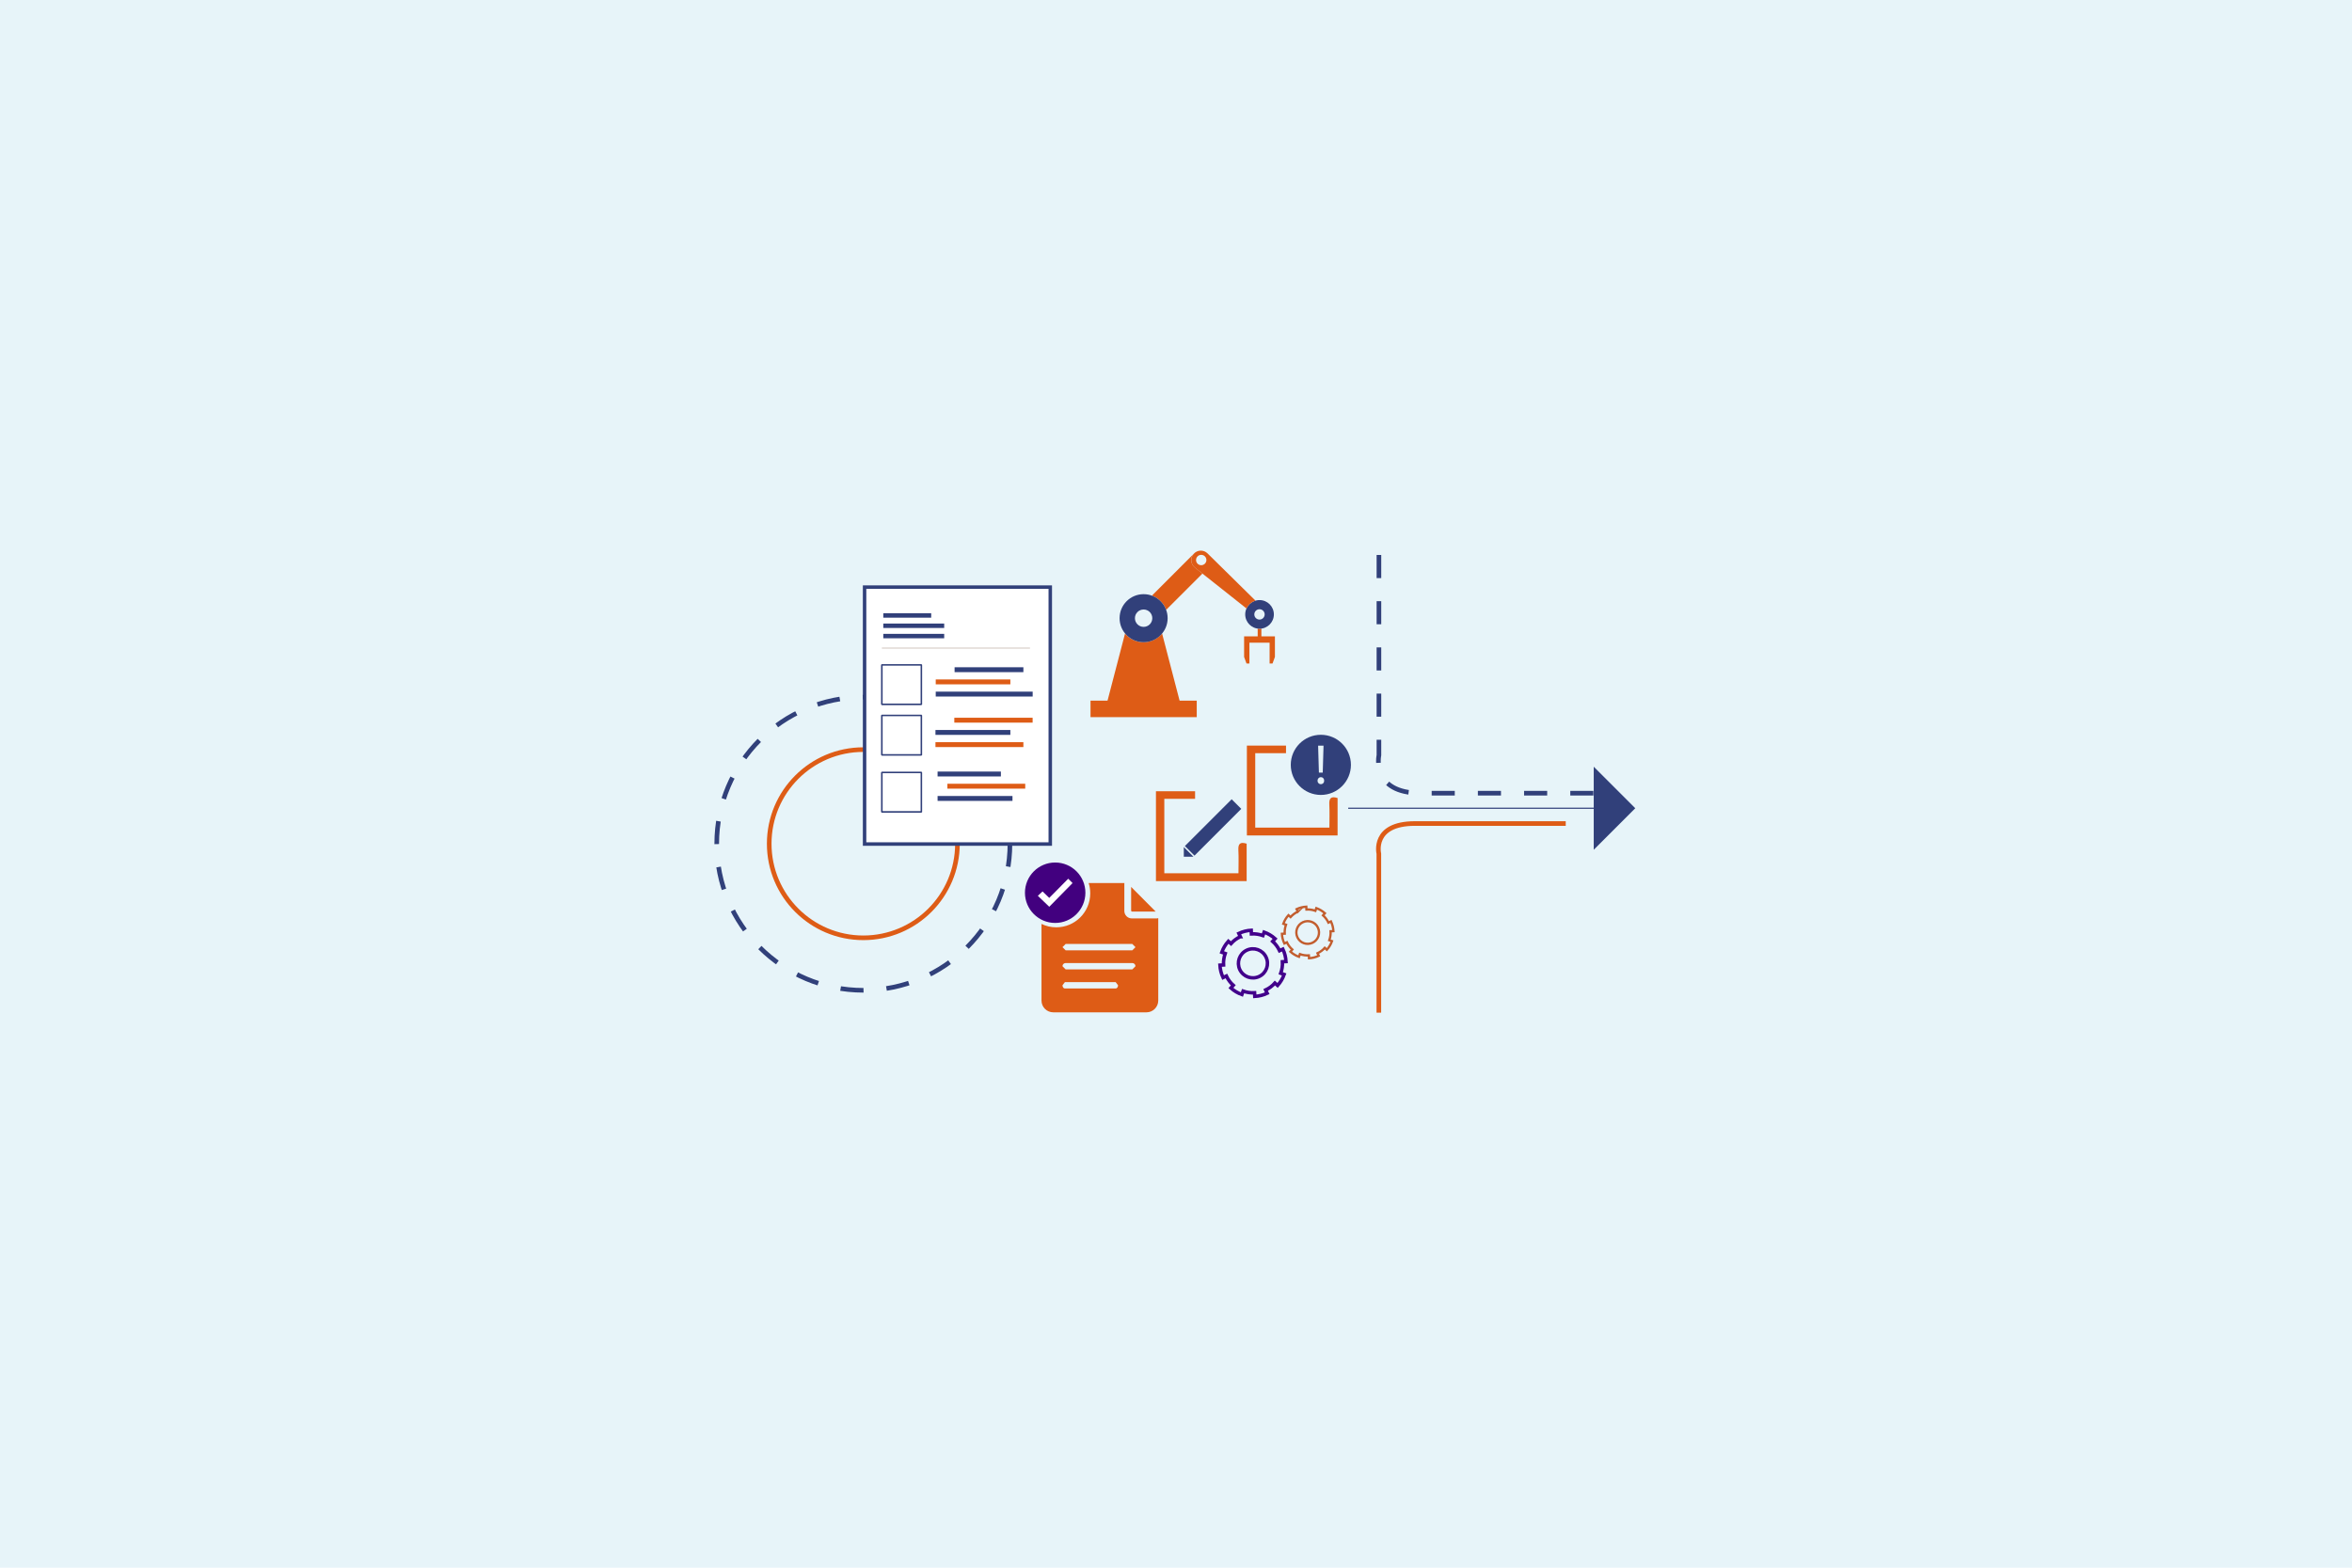 <svg xmlns="http://www.w3.org/2000/svg" id="Layer_1" viewBox="0 0 509.04 339.36"><defs><style>.cls-1{stroke-dasharray:4.98 4.98;}.cls-1,.cls-2,.cls-3,.cls-4,.cls-5,.cls-6,.cls-7,.cls-8{stroke-miterlimit:10;}.cls-1,.cls-2,.cls-3,.cls-5,.cls-7,.cls-8{fill:none;}.cls-1,.cls-2,.cls-4,.cls-5,.cls-6{stroke:#31407a;}.cls-2,.cls-6{stroke-width:.25px;}.cls-3{stroke:#c25d2e;stroke-width:.5px;}.cls-9{fill:#8e6c5b;}.cls-4,.cls-10,.cls-6{fill:#fff;}.cls-4,.cls-8{stroke-width:.75px;}.cls-11{fill:#42007f;}.cls-5{stroke-dasharray:5;}.cls-12{fill:#e7f4f9;}.cls-7{stroke:#de5c16;}.cls-8{stroke:#42008b;}.cls-13{fill:#de5c16;}.cls-14{fill:#31407a;}</style></defs><rect class="cls-12" width="509.04" height="339.36"></rect><path class="cls-7" d="M207.22,182.64c0,11.25-9.12,20.37-20.37,20.37-11.25,0-20.37-9.12-20.37-20.37,0-11.25,9.12-20.37,20.37-20.37s20.37,9.12,20.37,20.37Z"></path><circle class="cls-1" cx="186.85" cy="182.64" r="31.73"></circle><path class="cls-5" d="M298.44,120.14v43.34s-1.82,8.22,9.08,8.22h38.16"></path><path class="cls-7" d="M298.42,219.22v-34.42s-1.56-6.53,7.78-6.53h32.67"></path><line class="cls-2" x1="291.79" y1="174.96" x2="345.68" y2="174.96"></line><polygon class="cls-14" points="353.92 174.96 344.93 183.95 344.93 165.97 353.92 174.96"></polygon><path class="cls-8" d="M268.43,202.77c-.79.37-1.47.89-2.01,1.5l-.19-.17-.38-.34h0c-.63.7-1.11,1.51-1.42,2.38l.74.26c-.28.79-.41,1.63-.36,2.49l-.78.04c.05.91.27,1.82.68,2.69l.71-.34c.37.79.89,1.47,1.5,2.01l-.52.58c.7.63,1.51,1.11,2.38,1.42l.26-.74c.79.28,1.63.41,2.49.36l.04.78c.91-.05,1.82-.27,2.69-.68l-.34-.71c.79-.37,1.47-.89,2.01-1.5l.41.37.17.15h0c.63-.7,1.11-1.51,1.42-2.38l-.74-.26c.28-.79.41-1.64.36-2.49l.78-.04c-.05-.91-.27-1.82-.68-2.69l-.71.34c-.37-.79-.89-1.47-1.5-2.02l.41-.45.12-.13c-.7-.63-1.51-1.1-2.38-1.42l-.26.74c-.79-.28-1.64-.41-2.49-.36l-.04-.78c-.9.05-1.82.27-2.69.68l.34.71ZM274.01,207.19c.75,1.57.08,3.45-1.49,4.19-1.57.74-3.44.08-4.19-1.49-.74-1.57-.08-3.44,1.49-4.19,1.57-.75,3.45-.08,4.19,1.49Z"></path><path class="cls-3" d="M280.88,197.35c-.61.29-1.14.69-1.57,1.17l-.15-.14-.3-.27h0c-.49.54-.87,1.18-1.11,1.86l.58.2c-.22.62-.32,1.28-.28,1.94l-.61.03c.04.71.21,1.42.53,2.1l.55-.26c.29.62.69,1.14,1.17,1.57l-.41.46c.55.49,1.18.87,1.86,1.11l.2-.58c.62.22,1.28.32,1.94.28l.03.61c.71-.04,1.42-.21,2.1-.53l-.26-.55c.62-.29,1.14-.69,1.57-1.17l.32.29.13.12h0c.49-.54.87-1.18,1.11-1.86l-.58-.2c.22-.62.32-1.28.28-1.94l.61-.03c-.04-.71-.21-1.42-.53-2.1l-.55.26c-.29-.62-.7-1.15-1.17-1.58l.32-.35.09-.1c-.55-.49-1.18-.86-1.86-1.11l-.2.58c-.62-.22-1.28-.32-1.94-.28l-.03-.61c-.71.04-1.42.21-2.1.53l.26.55ZM285.24,200.81c.58,1.23.06,2.69-1.17,3.27-1.23.58-2.69.06-3.27-1.17-.58-1.23-.06-2.69,1.17-3.27,1.23-.58,2.69-.06,3.27,1.16Z"></path><rect class="cls-4" x="187.13" y="127.1" width="40.19" height="55.62" transform="translate(414.44 309.81) rotate(180)"></rect><rect class="cls-14" x="202.92" y="167.02" width="13.7" height="1.06"></rect><rect class="cls-13" x="205.04" y="169.66" width="16.85" height="1.06"></rect><rect class="cls-14" x="202.92" y="172.31" width="16.21" height="1.06"></rect><rect class="cls-13" x="206.54" y="155.37" width="16.95" height="1.06"></rect><rect class="cls-14" x="202.46" y="158.02" width="16.21" height="1.06"></rect><rect class="cls-13" x="202.46" y="160.66" width="19.03" height="1.06"></rect><rect class="cls-14" x="206.6" y="144.44" width="14.89" height="1.06"></rect><rect class="cls-13" x="202.52" y="147.08" width="16.15" height="1.06"></rect><rect class="cls-14" x="202.52" y="149.72" width="20.98" height="1.06"></rect><path class="cls-6" d="M199.41,175.8h-8.56s-.04-.02-.04-.04v-8.55s.02-.04.04-.04h8.56s.04.02.04.04v8.55s-.02.04-.04.04ZM190.9,175.71h8.47s0-8.46,0-8.46h-8.47s0,8.46,0,8.46Z"></path><path class="cls-6" d="M199.41,163.46h-8.56s-.04-.02-.04-.04v-8.55s.02-.04.04-.04h8.56s.04.02.04.04v8.55s-.02.04-.04.04ZM190.9,163.37h8.47s0-8.46,0-8.46h-8.47s0,8.46,0,8.46Z"></path><path class="cls-6" d="M199.41,152.52h-8.56s-.04-.02-.04-.04v-8.55s.02-.04.04-.04h8.56s.04.02.04.04v8.55s-.02.04-.04.04ZM190.9,152.43h8.47s0-8.46,0-8.46h-8.47s0,8.46,0,8.46Z"></path><rect class="cls-14" x="191.17" y="132.75" width="10.37" height=".96"></rect><rect class="cls-14" x="191.17" y="134.98" width="13.18" height=".96"></rect><rect class="cls-14" x="191.17" y="137.21" width="13.18" height=".96"></rect><path class="cls-9" d="M222.9,140.33h-32.02s-.04-.02-.04-.04.02-.04.04-.04h32.02s.04.02.04.04-.02.04-.04.04Z"></path><path class="cls-13" d="M269.85,161.4h8.48v1.64h-6.66v16.12h16.05c0-1.71.07-3.37-.02-5.01-.07-1.33.34-1.86,1.79-1.4v8.1c-6.48,0-13.01,0-19.63,0v-19.45Z"></path><path class="cls-14" d="M285.87,159.06c-3.6,0-6.51,2.92-6.51,6.51s2.92,6.51,6.51,6.51,6.51-2.92,6.51-6.51-2.92-6.51-6.51-6.51ZM286.45,161.41l-.17,5.84h-.83l-.17-5.84h1.17ZM285.87,169.75c-.43,0-.72-.33-.72-.75s.3-.76.72-.76c.44,0,.72.32.72.76s-.28.75-.72.75Z"></path><path class="cls-13" d="M269.26,137.75v4.46s.52,1.42.52,1.42h.63s0-4.5,0-4.5h4.37v4.5s.63,0,.63,0l.52-1.42v-4.46s-2.93,0-2.93,0v-1.68c-.13.02-.26.03-.4.03s-.27,0-.4-.03v1.68h-2.93Z"></path><path class="cls-13" d="M239.63,151.98h15.75s-3.87-14.85-3.87-14.85c-.96,1.15-2.4,1.89-4.01,1.89-1.44,0-2.74-.58-3.68-1.52-.12-.12-.22-.23-.33-.36l-3.87,14.85Z"></path><path class="cls-13" d="M249.31,128.94c.71.26,1.35.68,1.88,1.2.53.53.94,1.16,1.2,1.87l7.86-7.85-1.64-1.3c-.9-.71-1.04-2.01-.33-2.9l-8.97,8.97Z"></path><path class="cls-14" d="M242.31,133.82c0,2.87,2.33,5.2,5.2,5.2s5.2-2.33,5.2-5.2-2.33-5.2-5.2-5.2-5.2,2.33-5.2,5.2ZM245.63,133.82c0-1.04.84-1.88,1.88-1.88s1.88.84,1.88,1.88-.84,1.88-1.88,1.88-1.88-.84-1.88-1.88Z"></path><path class="cls-14" d="M269.5,133c0,1.71,1.39,3.1,3.1,3.1s3.1-1.39,3.1-3.1-1.39-3.1-3.1-3.1-3.1,1.39-3.1,3.1ZM271.47,133c0-.62.5-1.12,1.12-1.12s1.12.5,1.12,1.12c0,.62-.5,1.12-1.12,1.12s-1.12-.5-1.12-1.12Z"></path><path class="cls-13" d="M258.61,122.87l11.17,8.85c.16-.34.37-.65.63-.91.36-.36.82-.64,1.32-.78l-10.39-10.24c-.84-.83-2.21-.78-2.99.1-.79.88-.66,2.25.26,2.98ZM258.86,121.23c0-.62.5-1.12,1.12-1.12s1.12.5,1.12,1.12-.5,1.12-1.12,1.12-1.12-.5-1.12-1.12Z"></path><rect class="cls-13" x="236.01" y="151.67" width="22.99" height="3.57" transform="translate(495.02 306.91) rotate(-180)"></rect><path class="cls-13" d="M250.17,171.28h8.48v1.64h-6.66v16.12c5.31,0,10.58,0,16.05,0,0-1.71.07-3.37-.02-5.01-.07-1.33.34-1.86,1.79-1.4v8.1h-19.63v-19.45Z"></path><rect class="cls-14" x="261.08" y="171.96" width="2.94" height="14.32" transform="translate(203.55 -133.19) rotate(45)"></rect><polygon class="cls-14" points="258.3 185.46 256.21 185.46 256.21 183.37 258.3 185.46"></polygon><polygon class="cls-13" points="250.12 197.33 244.81 191.99 244.81 197.19 244.95 197.33 250.12 197.33"></polygon><path class="cls-13" d="M250.43,198.81h-5.48c-.89,0-1.61-.73-1.61-1.61v-5.93l.02-.11h-7.74c.22.7.34,1.45.34,2.22,0,4.07-3.3,7.36-7.36,7.36-1.15,0-2.23-.27-3.19-.74v16.59c0,1.41,1.14,2.55,2.55,2.55h20.17c1.4,0,2.55-1.14,2.55-2.55v-17.84l-.24.05ZM241.46,213.98h-10.98c-.29,0-.53-.31-.53-.69l.53-.69h10.98l.52.69c0,.38-.24.69-.52.69ZM245.06,209.85h-14.42l-.69-.69c0-.38.31-.69.69-.69h14.42c.38,0,.69.31.69.69l-.69.69ZM245.06,205.72h-14.42l-.69-.69.69-.69h14.42l.69.69-.69.69Z"></path><path class="cls-11" d="M234.91,193.25c0,3.61-2.93,6.54-6.54,6.54s-6.54-2.93-6.54-6.54,2.93-6.54,6.54-6.54,6.54,2.93,6.54,6.54Z"></path><polygon class="cls-10" points="224.62 193.92 225.64 192.97 227.09 194.37 231.19 190.22 232.13 191.16 227.09 196.29 224.62 193.92"></polygon></svg>